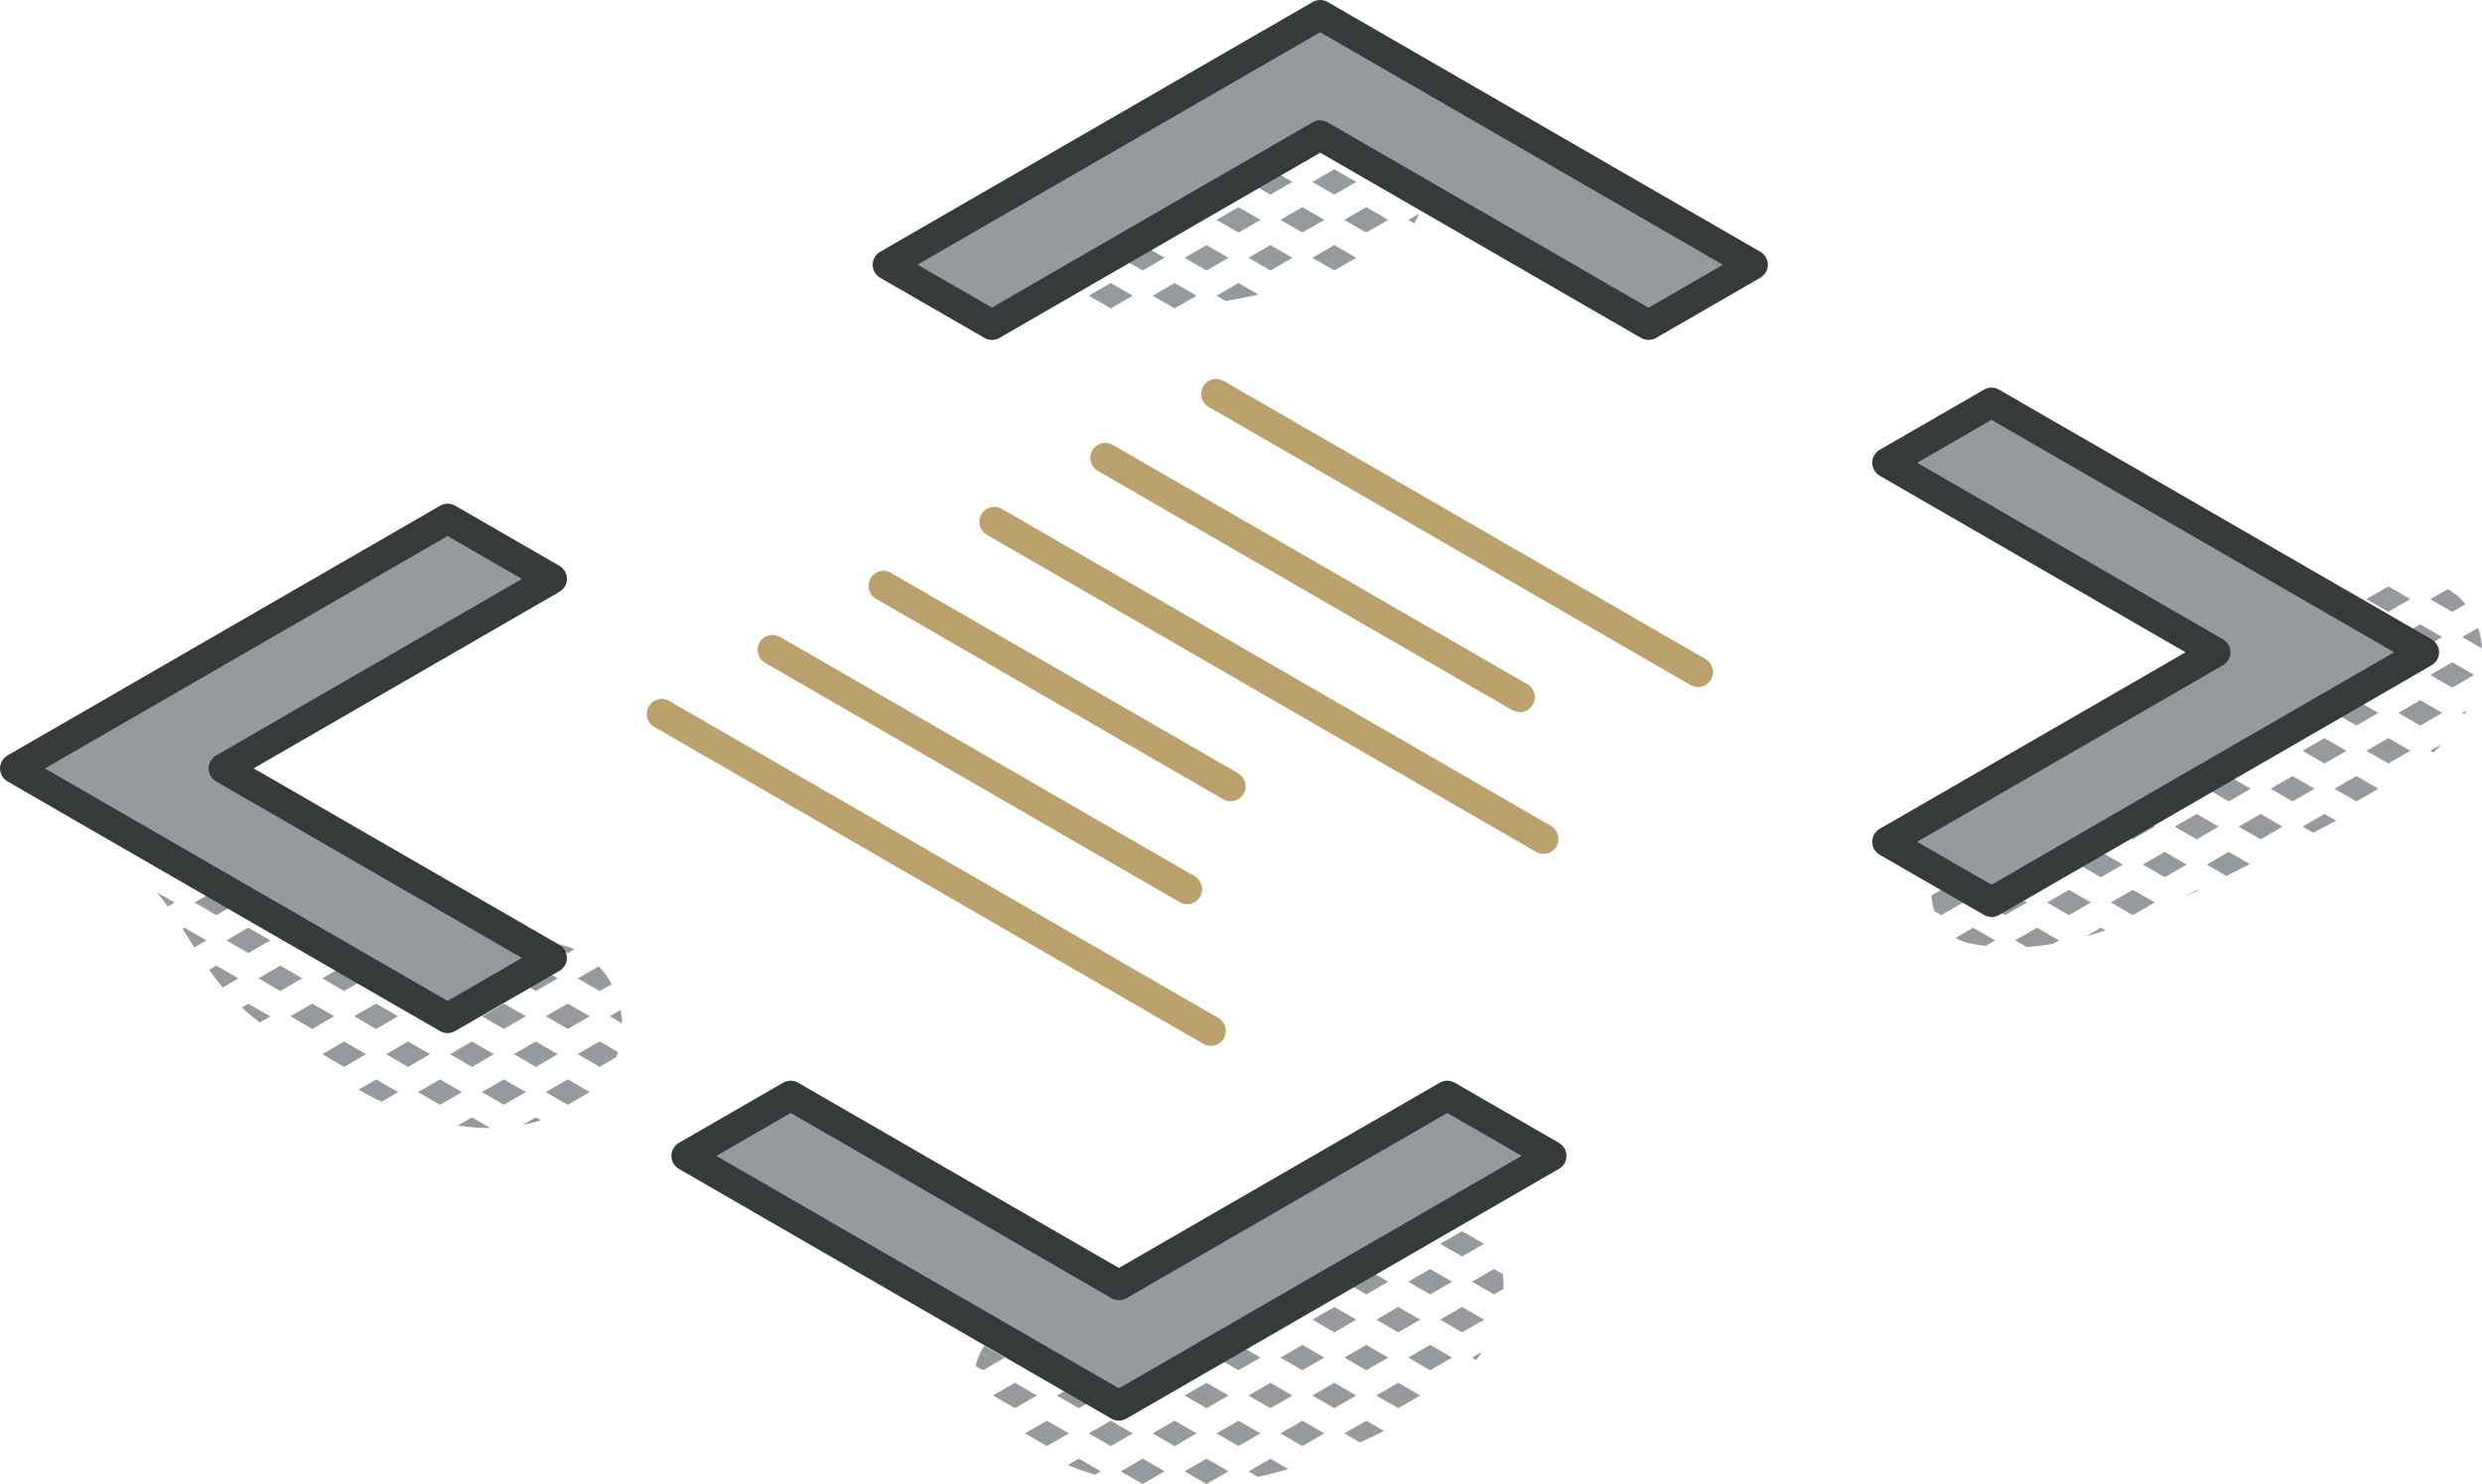 <svg xmlns="http://www.w3.org/2000/svg" id="Layer_2" viewBox="0 0 248.66 148.7"><defs><style>.cls-1{fill:#969a9e;}.cls-2{fill:#bba16b;}.cls-3{fill:#373a3a;}</style></defs><g id="icons"><g><g><path class="cls-1" d="M61.28,98.61c-.35-.66-.79-1.26-1.29-1.79l-2.11,1.22,2.2,1.27,1.2-.69Z"></path><path class="cls-1" d="M57.88,105.63l2.2,1.27,1.65-.96c.07-.17,.14-.34,.19-.52l-1.85-1.07-2.2,1.27Z"></path><path class="cls-1" d="M61.08,101.83l1.25,.72c-.01-.46-.06-.91-.15-1.36l-1.11,.64Z"></path><polygon class="cls-1" points="55.88 98.03 53.68 96.76 51.48 98.03 53.68 99.3 55.88 98.03"></polygon><path class="cls-1" d="M57.57,95.11c-.72-.31-1.51-.51-2.35-.57l1.67,.96,.69-.4Z"></path><polygon class="cls-1" points="54.68 109.43 56.88 110.7 59.08 109.43 56.88 108.16 54.68 109.43"></polygon><polygon class="cls-1" points="55.88 105.63 53.68 104.36 51.48 105.63 53.68 106.9 55.88 105.63"></polygon><polygon class="cls-1" points="59.08 101.83 56.88 100.56 54.68 101.83 56.88 103.1 59.08 101.83"></polygon><path class="cls-1" d="M52.35,112.73c.62-.12,1.24-.28,1.84-.48l-.51-.29-1.33,.77Z"></path><polygon class="cls-1" points="49.48 98.03 47.28 96.76 45.08 98.03 47.28 99.3 49.48 98.03"></polygon><path class="cls-1" d="M50.48,95.5l.04-.02-.05,.02h.01Z"></path><polygon class="cls-1" points="49.48 105.63 47.28 104.36 45.08 105.63 47.28 106.9 49.48 105.63"></polygon><polygon class="cls-1" points="52.68 101.83 50.48 100.56 48.28 101.83 50.48 103.1 52.68 101.83"></polygon><path class="cls-1" d="M45.86,112.78c1.09,.17,2.19,.25,3.27,.25l-1.85-1.07-1.42,.82Z"></path><polygon class="cls-1" points="52.68 109.43 50.48 108.16 48.28 109.43 50.48 110.7 52.68 109.43"></polygon><polygon class="cls-1" points="43.08 98.03 40.88 96.76 38.68 98.03 40.88 99.3 43.08 98.03"></polygon><polygon class="cls-1" points="40.88 104.36 38.68 105.63 40.88 106.9 43.08 105.63 40.88 104.36"></polygon><polygon class="cls-1" points="46.28 101.83 44.08 100.56 41.88 101.83 44.08 103.1 46.28 101.83"></polygon><polygon class="cls-1" points="46.28 109.43 44.08 108.16 41.88 109.43 44.08 110.7 46.28 109.43"></polygon><path class="cls-1" d="M34.48,91.7l1.22-.7c-.74-.43-1.47-.85-2.22-1.26l-1.19,.69,2.2,1.27Z"></path><polygon class="cls-1" points="36.68 98.03 34.48 96.76 32.28 98.03 34.48 99.3 36.68 98.03"></polygon><polygon class="cls-1" points="39.88 94.23 37.68 92.96 35.48 94.23 37.68 95.5 39.88 94.23"></polygon><path class="cls-1" d="M35.92,109.18c.28,.16,.56,.32,.85,.48,.47,.26,.96,.5,1.46,.73l1.66-.96-2.2-1.27-1.76,1.02Z"></path><polygon class="cls-1" points="34.48 104.36 32.28 105.63 34.48 106.9 36.68 105.63 34.48 104.36"></polygon><polygon class="cls-1" points="39.88 101.83 37.68 100.56 35.48 101.83 37.68 103.1 39.88 101.83"></polygon><polygon class="cls-1" points="30.28 90.43 28.08 89.16 25.88 90.43 28.08 91.7 30.28 90.43"></polygon><polygon class="cls-1" points="31.28 100.56 29.08 101.83 31.28 103.1 33.48 101.83 31.28 100.56"></polygon><polygon class="cls-1" points="28.08 96.76 25.88 98.03 28.08 99.3 30.28 98.03 28.08 96.76"></polygon><polygon class="cls-1" points="33.48 94.23 31.28 92.96 29.08 94.23 31.28 95.5 33.48 94.23"></polygon><polygon class="cls-1" points="24.88 95.5 27.08 94.23 24.88 92.96 22.68 94.23 24.88 95.5"></polygon><polygon class="cls-1" points="21.68 91.7 23.88 90.43 21.68 89.16 19.48 90.43 21.68 91.7"></polygon><path class="cls-1" d="M26.14,87.17c-1.05-.16-2.1-.27-3.16-.36l1.89,1.09,1.26-.73Z"></path><path class="cls-1" d="M24.22,100.95c.34,.32,.7,.63,1.08,.93,.24,.19,.49,.38,.73,.57l1.05-.6-2.2-1.27-.66,.38Z"></path><path class="cls-1" d="M20.96,97.18c.42,.6,.87,1.19,1.35,1.76l1.57-.91-2.2-1.27-.72,.41Z"></path><path class="cls-1" d="M18.48,92.96l-.19,.11c.4,.62,.79,1.24,1.18,1.86l1.21-.7-2.2-1.27Z"></path><path class="cls-1" d="M16.79,90.83l.69-.4-1.73-1c.36,.46,.71,.93,1.04,1.39Z"></path><path class="cls-1" d="M20.68,86.63l-.11-.06c-1.07-.12-2.13-.28-3.19-.55-.01,0-.02,0-.04,0l-1.07,.62,2.2,1.27,2.2-1.27Z"></path><path class="cls-1" d="M150.63,129.15c0-.09,.01-.18,.01-.28,0-.4-.03-.8-.07-1.2l-.89-.51-2.2,1.27,2.2,1.27,.95-.55Z"></path><path class="cls-1" d="M148.48,135.46l-1,.58,.4,.23c.21-.27,.41-.53,.59-.81Z"></path><polygon class="cls-1" points="145.48 120.83 143.28 119.56 141.08 120.83 143.28 122.1 145.48 120.83"></polygon><polygon class="cls-1" points="146.48 130.96 144.28 132.23 146.48 133.5 148.68 132.23 146.48 130.96"></polygon><polygon class="cls-1" points="145.48 128.43 143.28 127.16 141.08 128.43 143.28 129.7 145.48 128.43"></polygon><polygon class="cls-1" points="148.68 124.63 146.48 123.36 144.28 124.63 146.48 125.9 148.68 124.63"></polygon><polygon class="cls-1" points="143.28 134.76 141.08 136.03 143.28 137.3 145.48 136.03 143.28 134.76"></polygon><polygon class="cls-1" points="139.08 120.83 136.88 119.56 134.68 120.83 136.88 122.1 139.08 120.83"></polygon><polygon class="cls-1" points="140.08 130.96 137.88 132.23 140.08 133.5 142.28 132.23 140.08 130.96"></polygon><polygon class="cls-1" points="139.08 128.43 136.88 127.16 134.68 128.43 136.88 129.7 139.08 128.43"></polygon><polygon class="cls-1" points="142.28 124.63 140.08 123.36 137.88 124.63 140.08 125.9 142.28 124.63"></polygon><polygon class="cls-1" points="139.08 136.03 136.88 134.76 134.68 136.03 136.88 137.3 139.08 136.03"></polygon><path class="cls-1" d="M136.25,144.54c.8-.36,1.6-.75,2.4-1.16l-1.77-1.02-2.2,1.27,1.57,.91Z"></path><polygon class="cls-1" points="142.28 139.83 140.08 138.56 137.88 139.83 140.08 141.1 142.28 139.83"></polygon><path class="cls-1" d="M132.68,120.83l-.55-.32c-.79,.38-1.57,.79-2.33,1.2l.68,.39,2.2-1.27Z"></path><polygon class="cls-1" points="132.68 128.43 130.48 127.16 128.28 128.43 130.48 129.7 132.68 128.43"></polygon><polygon class="cls-1" points="135.88 124.63 133.68 123.36 131.48 124.63 133.68 125.9 135.88 124.63"></polygon><polygon class="cls-1" points="132.68 136.03 130.48 134.76 128.28 136.03 130.48 137.3 132.68 136.03"></polygon><polygon class="cls-1" points="135.88 132.23 133.68 130.96 131.48 132.23 133.68 133.5 135.88 132.23"></polygon><polygon class="cls-1" points="132.68 143.63 130.48 142.36 128.28 143.63 130.48 144.9 132.68 143.63"></polygon><polygon class="cls-1" points="135.88 139.83 133.68 138.56 131.48 139.83 133.68 141.1 135.88 139.83"></polygon><polygon class="cls-1" points="126.28 128.43 124.08 127.16 121.88 128.43 124.08 129.7 126.28 128.43"></polygon><polygon class="cls-1" points="129.48 124.63 127.28 123.36 125.08 124.63 127.28 125.9 129.48 124.63"></polygon><polygon class="cls-1" points="126.28 136.03 124.08 134.76 121.88 136.03 124.08 137.3 126.28 136.03"></polygon><polygon class="cls-1" points="129.48 132.23 127.28 130.96 125.08 132.23 127.28 133.5 129.48 132.23"></polygon><polygon class="cls-1" points="126.28 143.63 124.08 142.36 121.88 143.63 124.08 144.9 126.28 143.63"></polygon><polygon class="cls-1" points="118.68 147.43 120.88 148.7 123.08 147.43 120.88 146.16 118.68 147.43"></polygon><polygon class="cls-1" points="129.48 139.83 127.28 138.56 125.08 139.83 127.28 141.1 129.48 139.83"></polygon><path class="cls-1" d="M126.49,147.89c.8-.19,1.67-.42,2.58-.69l-1.79-1.03-2.2,1.27,.95,.55c.15-.03,.3-.06,.45-.1Z"></path><path class="cls-1" d="M119.88,128.43l-1.7-.98c-.86,.36-1.72,.71-2.59,1.04l2.09,1.21,2.2-1.27Z"></path><polygon class="cls-1" points="119.88 136.03 117.68 134.76 115.48 136.03 117.68 137.3 119.88 136.03"></polygon><polygon class="cls-1" points="123.08 132.23 120.88 130.96 118.68 132.23 120.88 133.5 123.08 132.23"></polygon><polygon class="cls-1" points="117.68 142.36 115.48 143.63 117.68 144.9 119.88 143.63 117.68 142.36"></polygon><polygon class="cls-1" points="123.08 139.83 120.88 138.56 118.68 139.83 120.88 141.1 123.08 139.83"></polygon><polygon class="cls-1" points="113.48 136.03 111.28 134.76 109.08 136.03 111.28 137.3 113.48 136.03"></polygon><polygon class="cls-1" points="116.68 132.23 114.48 130.96 112.28 132.23 114.48 133.5 116.68 132.23"></polygon><polygon class="cls-1" points="112.28 147.43 114.48 148.7 116.68 147.43 114.48 146.16 112.28 147.43"></polygon><polygon class="cls-1" points="111.28 142.36 109.08 143.63 111.28 144.9 113.48 143.63 111.28 142.36"></polygon><polygon class="cls-1" points="116.68 139.83 114.48 138.56 112.28 139.83 114.48 141.1 116.68 139.83"></polygon><polygon class="cls-1" points="107.08 136.03 104.88 134.76 102.68 136.03 104.88 137.3 107.08 136.03"></polygon><path class="cls-1" d="M110.28,132.23l-2.08-1.2c-.15,.05-.31,.08-.46,.13l-1.86,1.07,2.2,1.27,2.2-1.27Z"></path><path class="cls-1" d="M106.97,146.8c.9,.38,1.81,.69,2.73,.97l.58-.34-2.2-1.27-1.11,.64Z"></path><polygon class="cls-1" points="104.88 142.36 102.68 143.63 104.88 144.9 107.08 143.63 104.88 142.36"></polygon><polygon class="cls-1" points="110.28 139.83 108.08 138.56 105.88 139.83 108.08 141.1 110.28 139.83"></polygon><path class="cls-1" d="M98.61,134.84c-.4,.62-.7,1.31-.87,2.04l.73,.42,2.2-1.27-2.07-1.19Z"></path><path class="cls-1" d="M103.88,132.23l-.11-.06c-.68,.15-1.36,.32-2.03,.45-.36,.07-.69,.19-1,.34l.94,.54,2.2-1.27Z"></path><polygon class="cls-1" points="101.68 138.56 99.48 139.83 101.68 141.1 103.88 139.83 101.68 138.56"></polygon><path class="cls-1" d="M247.01,60.54c-.5-.62-1.1-1.15-1.8-1.5l-1.73,1,2.2,1.27,1.33-.77Z"></path><path class="cls-1" d="M247.1,71.19l-.42,.24,.22,.13c.07-.12,.14-.25,.2-.37Z"></path><polygon class="cls-1" points="245.68 66.36 243.48 67.63 245.68 68.9 247.88 67.63 245.68 66.36"></polygon><path class="cls-1" d="M246.68,63.83l1.98,1.14c-.03-.68-.17-1.38-.39-2.06l-1.59,.92Z"></path><path class="cls-1" d="M243.48,75.23l.32,.18c.28-.27,.55-.55,.81-.84l-1.13,.65Z"></path><polygon class="cls-1" points="240.28 63.83 242.48 65.1 244.68 63.83 242.48 62.56 240.28 63.83"></polygon><polygon class="cls-1" points="241.48 60.03 239.28 58.76 237.08 60.03 239.28 61.3 241.48 60.03"></polygon><polygon class="cls-1" points="240.28 71.43 242.48 72.7 244.68 71.43 242.48 70.16 240.28 71.43"></polygon><polygon class="cls-1" points="237.08 67.63 239.28 68.9 241.48 67.63 239.28 66.36 237.08 67.63"></polygon><polygon class="cls-1" points="237.08 75.23 239.28 76.5 241.48 75.23 239.28 73.96 237.08 75.23"></polygon><path class="cls-1" d="M233.05,58.86c-.32,.11-.64,.23-.95,.36l-1.41,.82,2.2,1.27,2.2-1.27-2.03-1.17Z"></path><polygon class="cls-1" points="233.88 71.43 236.08 72.7 238.28 71.43 236.08 70.16 233.88 71.43"></polygon><polygon class="cls-1" points="230.68 67.63 232.88 68.9 235.08 67.63 232.88 66.36 230.68 67.63"></polygon><polygon class="cls-1" points="233.88 63.83 236.08 65.1 238.28 63.83 236.08 62.56 233.88 63.83"></polygon><polygon class="cls-1" points="230.68 75.23 232.88 76.5 235.08 75.23 232.88 73.96 230.68 75.23"></polygon><path class="cls-1" d="M230.68,82.83l1.06,.61c.76-.39,1.53-.79,2.3-1.21l-1.16-.67-2.2,1.27Z"></path><polygon class="cls-1" points="233.88 79.03 236.08 80.3 238.28 79.03 236.08 77.76 233.88 79.03"></polygon><polygon class="cls-1" points="227.48 71.43 229.68 72.7 231.88 71.43 229.68 70.16 227.48 71.43"></polygon><polygon class="cls-1" points="226.48 66.36 224.28 67.63 226.48 68.9 228.68 67.63 226.48 66.36"></polygon><polygon class="cls-1" points="229.68 62.56 227.48 63.83 229.68 65.1 231.88 63.83 229.68 62.56"></polygon><polygon class="cls-1" points="224.28 75.23 226.48 76.5 228.68 75.23 226.48 73.96 224.28 75.23"></polygon><polygon class="cls-1" points="224.28 82.83 226.48 84.1 228.68 82.83 226.48 81.56 224.28 82.83"></polygon><polygon class="cls-1" points="227.48 79.03 229.68 80.3 231.88 79.03 229.68 77.76 227.48 79.03"></polygon><polygon class="cls-1" points="220.08 66.36 217.88 67.63 220.08 68.9 222.28 67.63 220.08 66.36"></polygon><path class="cls-1" d="M225.48,63.83l-1.02-.59c-.7,.44-1.39,.89-2.08,1.34l.89,.52,2.2-1.27Z"></path><polygon class="cls-1" points="221.08 79.03 223.28 80.3 225.48 79.03 223.28 77.76 221.08 79.03"></polygon><polygon class="cls-1" points="220.08 73.96 217.88 75.23 220.08 76.5 222.28 75.23 220.08 73.96"></polygon><polygon class="cls-1" points="223.28 72.7 225.48 71.43 223.28 70.16 221.08 71.43 223.28 72.7"></polygon><path class="cls-1" d="M221.08,86.63l1.97,1.14c.79-.4,1.57-.8,2.35-1.19l-2.12-1.22-2.2,1.27Z"></path><polygon class="cls-1" points="217.88 82.83 220.08 84.1 222.28 82.83 220.08 81.56 217.88 82.83"></polygon><path class="cls-1" d="M218.84,89.88c.45-.22,.9-.44,1.34-.66l-.1-.06-1.24,.72Z"></path><polygon class="cls-1" points="216.88 70.16 214.68 71.43 216.88 72.7 219.08 71.43 216.88 70.16"></polygon><polygon class="cls-1" points="211.48 75.23 213.68 76.5 215.88 75.23 213.68 73.96 211.48 75.23"></polygon><polygon class="cls-1" points="215.48 86.17 214.68 86.63 216.88 87.9 219.08 86.63 216.88 85.36 215.48 86.17"></polygon><polygon class="cls-1" points="213.68 81.56 211.48 82.83 213.68 84.1 215.88 82.83 213.68 81.56"></polygon><polygon class="cls-1" points="219.08 79.03 216.88 77.76 214.68 79.03 216.88 80.3 219.08 79.03"></polygon><polygon class="cls-1" points="211.48 90.43 213.68 91.7 215.88 90.43 213.68 89.16 211.48 90.43"></polygon><polygon class="cls-1" points="208.28 79.03 210.48 80.3 212.68 79.03 210.48 77.76 208.28 79.03"></polygon><path class="cls-1" d="M205.23,75.32l2.05,1.18,2.2-1.27-2.17-1.25c-.7,.44-1.4,.88-2.08,1.34Z"></path><path class="cls-1" d="M212.68,71.43l-.56-.32c-.72,.42-1.45,.85-2.18,1.28l.54,.31,2.2-1.27Z"></path><polygon class="cls-1" points="210.48 85.36 208.28 86.63 210.48 87.9 212.68 86.63 210.48 85.36"></polygon><polygon class="cls-1" points="205.08 82.83 207.28 84.1 209.48 82.83 207.28 81.56 205.08 82.83"></polygon><path class="cls-1" d="M208.98,93.83c.65-.18,1.3-.39,1.95-.61l-.45-.26-1.5,.87Z"></path><polygon class="cls-1" points="209.48 90.43 207.28 89.16 205.08 90.43 207.28 91.7 209.48 90.43"></polygon><polygon class="cls-1" points="201.88 86.63 204.08 87.9 206.28 86.63 204.08 85.36 201.88 86.63"></polygon><polygon class="cls-1" points="198.68 82.83 200.88 84.1 203.08 82.83 200.88 81.56 198.68 82.83"></polygon><polygon class="cls-1" points="201.88 79.03 204.08 80.3 206.28 79.03 204.08 77.76 201.88 79.03"></polygon><polygon class="cls-1" points="203.08 90.43 200.88 89.16 198.68 90.43 200.88 91.7 203.08 90.43"></polygon><path class="cls-1" d="M205.69,94.57l.59-.34-2.2-1.27-2.2,1.27,1.17,.67c.88-.06,1.76-.18,2.64-.33Z"></path><path class="cls-1" d="M196.38,83.01l.3-.18-.11-.06c-.06,.08-.13,.16-.19,.24Z"></path><path class="cls-1" d="M194.48,91.7l2.2-1.27-2.2-1.27-.97,.56c.03,.54,.12,1.08,.29,1.59l.68,.39Z"></path><polygon class="cls-1" points="197.68 87.9 199.88 86.63 197.68 85.36 195.48 86.63 197.68 87.9"></polygon><path class="cls-1" d="M199.88,94.23l-2.2-1.27-1.76,1.02c.41,.24,.87,.43,1.4,.54,.54,.12,1.07,.19,1.61,.26l.95-.55Z"></path><path class="cls-1" d="M141.08,14.43l1,.58c-.12-.31-.25-.62-.39-.93l-.6,.35Z"></path><path class="cls-1" d="M142.17,21.41l-1.09,.63,.61,.35c.18-.32,.35-.64,.48-.98Z"></path><polygon class="cls-1" points="140.08 16.96 137.88 18.23 140.08 19.5 142.28 18.23 140.08 16.96"></polygon><polygon class="cls-1" points="139.08 14.43 136.88 13.16 134.68 14.43 136.88 15.7 139.08 14.43"></polygon><path class="cls-1" d="M140.21,11.83c-.51-.59-1.09-1.11-1.72-1.55l-.6,.35,2.2,1.27,.13-.07Z"></path><polygon class="cls-1" points="136.88 20.76 134.68 22.03 136.88 23.3 139.08 22.03 136.88 20.76"></polygon><polygon class="cls-1" points="132.68 14.43 130.48 13.16 128.28 14.43 130.48 15.7 132.68 14.43"></polygon><polygon class="cls-1" points="135.88 10.63 133.68 9.36 131.48 10.63 133.68 11.9 135.88 10.63"></polygon><polygon class="cls-1" points="132.68 22.03 130.48 20.76 128.28 22.03 130.48 23.3 132.68 22.03"></polygon><polygon class="cls-1" points="135.88 18.23 133.68 16.96 131.48 18.23 133.68 19.5 135.88 18.23"></polygon><path class="cls-1" d="M130.35,28.44c.06-.02,.11-.03,.17-.05l-.04-.02-.13,.07Z"></path><polygon class="cls-1" points="135.88 25.83 133.68 24.56 131.48 25.83 133.68 27.1 135.88 25.83"></polygon><polygon class="cls-1" points="126.28 14.43 124.08 13.16 121.88 14.43 124.08 15.7 126.28 14.43"></polygon><path class="cls-1" d="M129.48,10.63l-.57-.33c-.87,.33-1.72,.68-2.57,1.06l.94,.55,2.2-1.27Z"></path><polygon class="cls-1" points="126.28 22.03 124.08 20.76 121.88 22.03 124.08 23.3 126.28 22.03"></polygon><polygon class="cls-1" points="129.48 18.23 127.28 16.96 125.08 18.23 127.28 19.5 129.48 18.23"></polygon><path class="cls-1" d="M122.81,30.17c1.1-.2,2.19-.41,3.27-.65l-2-1.16-2.2,1.27,.93,.54Z"></path><polygon class="cls-1" points="127.28 27.1 129.48 25.83 127.28 24.56 125.08 25.83 127.28 27.1"></polygon><polygon class="cls-1" points="119.88 22.03 117.68 20.76 115.48 22.03 117.68 23.3 119.88 22.03"></polygon><polygon class="cls-1" points="123.08 18.23 120.88 16.96 118.68 18.23 120.88 19.5 123.08 18.23"></polygon><polygon class="cls-1" points="119.88 29.63 117.68 28.36 115.48 29.63 117.68 30.9 119.88 29.63"></polygon><polygon class="cls-1" points="123.08 25.83 120.88 24.56 118.68 25.83 120.88 27.1 123.08 25.83"></polygon><polygon class="cls-1" points="113.48 22.03 111.28 20.76 109.08 22.03 111.28 23.3 113.48 22.03"></polygon><path class="cls-1" d="M116.68,18.23l-1.58-.91c-.72,.43-1.44,.86-2.16,1.29l1.54,.89,2.2-1.27Z"></path><polygon class="cls-1" points="113.48 29.63 111.28 28.36 109.08 29.63 111.28 30.9 113.48 29.63"></polygon><polygon class="cls-1" points="116.68 25.83 114.48 24.56 112.28 25.83 114.48 27.1 116.68 25.83"></polygon><polygon class="cls-1" points="107.08 29.63 104.88 28.36 102.68 29.63 104.88 30.9 107.08 29.63"></polygon><polygon class="cls-1" points="108.08 27.1 110.28 25.83 108.08 24.56 105.88 25.83 108.08 27.1"></polygon><path class="cls-1" d="M101.25,26.85l.43,.25,2.2-1.27-1.58-.92c-.53,.53-.87,1.2-1.05,1.93Z"></path></g><g><g><path class="cls-2" d="M121.31,104.8c-.25,0-.51-.06-.75-.2l-55.02-31.77c-.72-.41-.96-1.33-.55-2.05,.41-.72,1.33-.96,2.05-.55l55.02,31.77c.72,.41,.96,1.33,.55,2.05-.28,.48-.78,.75-1.3,.75Z"></path><path class="cls-2" d="M118.94,90.6c-.25,0-.51-.06-.75-.2l-41.54-23.98c-.72-.41-.96-1.33-.55-2.05,.41-.72,1.33-.96,2.05-.55l41.54,23.98c.72,.41,.96,1.33,.55,2.05-.28,.48-.78,.75-1.3,.75Z"></path><path class="cls-2" d="M123.3,80.29c-.25,0-.51-.06-.75-.2l-34.79-20.09c-.72-.41-.96-1.33-.55-2.05,.41-.72,1.33-.96,2.05-.55l34.79,20.09c.72,.41,.96,1.33,.55,2.05-.28,.48-.78,.75-1.3,.75Z"></path><path class="cls-2" d="M154.64,85.56c-.25,0-.51-.06-.75-.2l-55.02-31.77c-.72-.41-.96-1.33-.55-2.05,.41-.72,1.33-.96,2.05-.55l55.02,31.77c.72,.41,.96,1.33,.55,2.05-.28,.48-.78,.75-1.3,.75Z"></path><path class="cls-2" d="M152.27,71.36c-.25,0-.51-.06-.75-.2l-41.54-23.98c-.72-.41-.96-1.33-.55-2.05,.41-.72,1.33-.96,2.05-.55l41.54,23.98c.72,.41,.96,1.33,.55,2.05-.28,.48-.78,.75-1.3,.75Z"></path><path class="cls-2" d="M170.12,68.84c-.25,0-.51-.06-.75-.2l-48.28-27.87c-.72-.41-.96-1.33-.55-2.05,.41-.72,1.33-.96,2.05-.55l48.28,27.87c.72,.41,.96,1.33,.55,2.05-.28,.48-.78,.75-1.3,.75Z"></path></g><g><polygon class="cls-1" points="55.3 95.99 44.85 102.02 1.5 77 44.85 51.97 55.3 58.01 22.4 77 55.3 95.99"></polygon><path class="cls-3" d="M44.84,103.52c-.26,0-.52-.07-.75-.2L.75,78.3c-.46-.27-.75-.76-.75-1.3s.29-1.03,.75-1.3l43.35-25.03c.46-.27,1.04-.27,1.5,0l10.45,6.03c.46,.27,.75,.76,.75,1.3s-.29,1.03-.75,1.3l-30.64,17.69,30.64,17.69c.46,.27,.75,.76,.75,1.3s-.29,1.03-.75,1.3l-10.45,6.03c-.23,.13-.49,.2-.75,.2ZM4.5,77l40.34,23.29,7.45-4.3-30.64-17.69c-.46-.27-.75-.76-.75-1.3s.29-1.03,.75-1.3l30.64-17.69-7.45-4.3L4.5,77Z"></path></g><g><polygon class="cls-1" points="155.45 115.83 112.1 140.85 68.76 115.83 79.21 109.79 112.1 128.79 145 109.79 155.45 115.83"></polygon><path class="cls-3" d="M112.1,142.35c-.26,0-.52-.07-.75-.2l-43.34-25.03c-.46-.27-.75-.76-.75-1.3s.29-1.03,.75-1.3l10.45-6.03c.46-.27,1.04-.27,1.5,0l32.14,18.56,32.14-18.56c.46-.27,1.04-.27,1.5,0l10.45,6.03c.46,.27,.75,.76,.75,1.3s-.29,1.03-.75,1.3l-43.35,25.03c-.23,.13-.49,.2-.75,.2Zm-40.34-26.53l40.34,23.29,40.35-23.29-7.45-4.3-32.14,18.56c-.46,.27-1.04,.27-1.5,0l-32.14-18.56-7.45,4.3Z"></path></g><g><polygon class="cls-1" points="175.61 26.52 165.16 32.56 132.26 13.57 99.37 32.56 88.92 26.52 132.26 1.5 175.61 26.52"></polygon><path class="cls-3" d="M165.16,34.06c-.26,0-.52-.07-.75-.2l-32.14-18.56-32.14,18.56c-.46,.27-1.04,.27-1.5,0l-10.45-6.03c-.46-.27-.75-.76-.75-1.3s.29-1.03,.75-1.3L131.51,.2c.46-.27,1.04-.27,1.5,0l43.35,25.03c.46,.27,.75,.76,.75,1.3s-.29,1.03-.75,1.3l-10.45,6.03c-.23,.13-.49,.2-.75,.2Zm-32.89-21.99c.26,0,.52,.07,.75,.2l32.14,18.56,7.45-4.3L132.26,3.23l-40.34,23.29,7.45,4.3,32.14-18.56c.23-.13,.49-.2,.75-.2Z"></path></g><g><polygon class="cls-1" points="242.87 65.36 199.52 90.38 189.07 84.35 221.97 65.36 189.07 46.37 199.52 40.33 242.87 65.36"></polygon><path class="cls-3" d="M199.52,91.88c-.26,0-.52-.07-.75-.2l-10.45-6.03c-.46-.27-.75-.76-.75-1.3s.29-1.03,.75-1.3l30.64-17.69-30.64-17.69c-.46-.27-.75-.76-.75-1.3s.29-1.03,.75-1.3l10.45-6.03c.46-.27,1.04-.27,1.5,0l43.34,25.02c.46,.27,.75,.76,.75,1.3s-.29,1.03-.75,1.3l-43.34,25.03c-.23,.13-.49,.2-.75,.2Zm-7.45-7.53l7.45,4.3,40.34-23.29-40.34-23.29-7.45,4.3,30.64,17.69c.46,.27,.75,.76,.75,1.3s-.29,1.03-.75,1.3l-30.64,17.69Z"></path></g></g></g></g></svg>